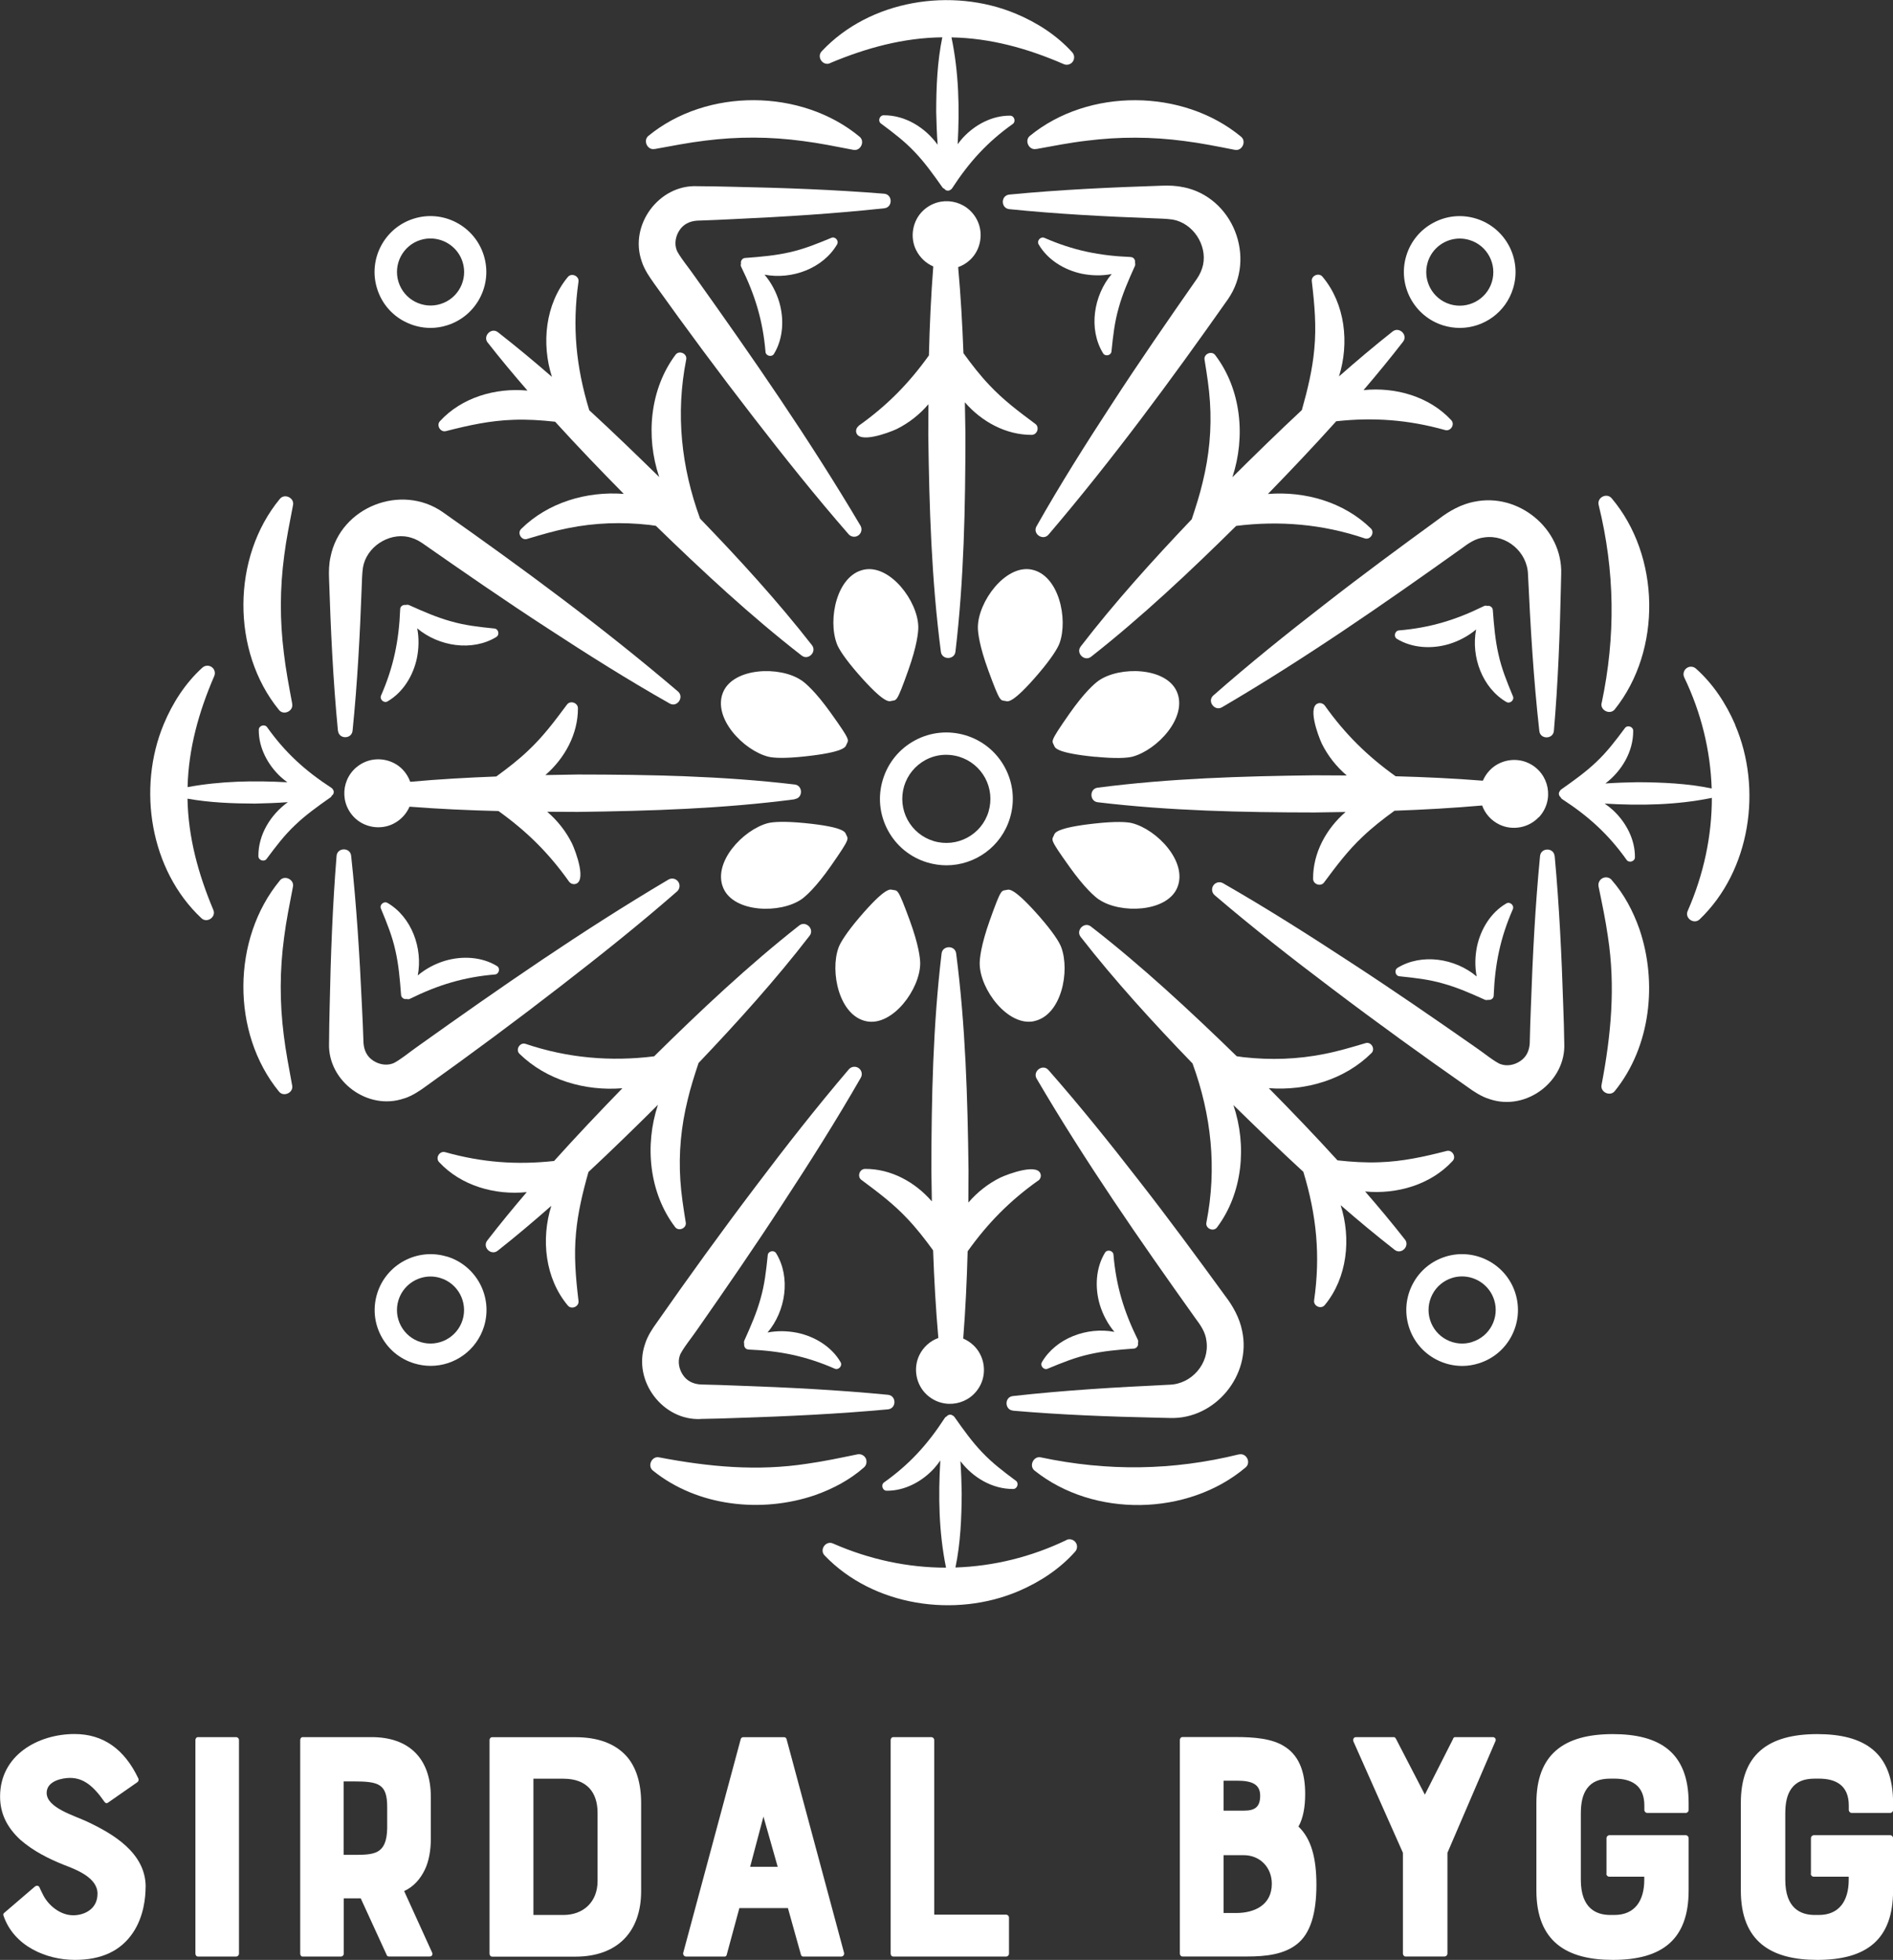 <?xml version="1.0" encoding="UTF-8"?> <svg xmlns="http://www.w3.org/2000/svg" id="Layer_2" data-name="Layer 2" viewBox="0 0 238.98 247.38"><rect x="0" y="0" width="238.98" height="247.38" fill="#333333" stroke="none"/><defs><style> .cls-1 { fill: #fff; } </style></defs><g id="Layer_1-2" data-name="Layer 1"><g><path class="cls-1" d="M18.38,238.19c0,1.26-.21,3.69-1.59,5.75-1.55,2.31-3.99,3.44-7.34,3.44-3.57,0-7.72-1.72-9.02-5.62-.04-.13,0-.25.13-.34l3.86-3.31c.17-.13.42-.13.55.08.08.21.25.54.46.96.63,1.3,2.14,2.6,3.82,2.6,1.3,0,3.06-.71,3.06-2.73s-2.64-3.02-4.28-3.65c-1.89-.76-3.82-1.72-5.46-3.15-1.72-1.59-2.56-3.36-2.56-5.46,0-5.25,4.83-7.89,9.4-7.89,3.61,0,6.29,1.89,8.06,5.62.08.17,0,.38-.13.46l-3.73,2.6c-.17.08-.25.08-.42-.12-1.43-2.06-2.69-3.02-4.36-3.02-.88,0-2.94.34-2.94,1.89,0,1.89,3.48,2.85,5.16,3.65,3.19,1.51,7.34,3.9,7.34,8.22Z"></path><path class="cls-1" d="M24.67,246.58v-26.94c0-.21.13-.38.34-.38h4.78c.21,0,.38.17.38.38v26.94c0,.21-.17.38-.38.38h-4.78c-.21,0-.34-.17-.34-.38Z"></path><path class="cls-1" d="M51.02,238.69l3.53,7.76c.13.25-.04.5-.29.5h-5.16c-.17,0-.25-.08-.29-.21l-3.27-7.13h-2.14v6.97c0,.21-.17.38-.38.38h-4.83c-.17,0-.29-.17-.29-.38v-26.94c0-.21.13-.38.29-.38h8.73c4.66,0,7.47,2.64,7.47,7.55v5.29c0,1.47-.25,2.85-.76,3.9-.59,1.22-1.43,2.14-2.6,2.69ZM48.88,228.08c0-2.94-1.09-3.23-4.28-3.23h-1.22v9.27h1.22c2.64,0,4.2-.04,4.28-3.32v-2.73Z"></path><path class="cls-1" d="M79.05,221.62c1.26,1.38,1.89,3.44,1.89,5.96v11.12c0,5.08-2.94,8.27-8.31,8.27h-10.49c-.21,0-.34-.17-.34-.38v-26.94c0-.21.13-.38.34-.38h10.49c2.85,0,4.99.8,6.42,2.35ZM75.44,228.83c0-2.64-1.38-4.32-4.32-4.32h-3.78v17.2h3.78c2.52,0,4.32-1.64,4.32-4.28v-8.6Z"></path><path class="cls-1" d="M93.81,219.27h5.2c.17,0,.25.13.29.25l7.26,26.98c.04.25-.12.46-.38.46h-4.78c-.13,0-.25-.08-.29-.25l-1.64-5.87h-6.13l-1.59,5.87c-.04.17-.12.25-.29.25h-4.83c-.25,0-.42-.21-.38-.46l7.26-26.98c.04-.12.13-.25.29-.25ZM98.18,235.63l-1.8-6.34-1.68,6.34h3.48Z"></path><path class="cls-1" d="M117.94,219.64v22.03h9.06c.21,0,.38.17.38.38v4.53c0,.21-.17.38-.38.38h-14.22c-.21,0-.34-.17-.34-.38v-26.94c0-.21.13-.38.34-.38h4.78c.21,0,.38.17.38.38Z"></path><path class="cls-1" d="M163.92,230.55c1.6,1.51,2.27,3.94,2.27,7.34,0,3.61-.75,6.17-2.47,7.51-1.64,1.3-3.95,1.55-6.25,1.55h-8.18c-.21,0-.34-.17-.34-.38v-26.94c0-.21.13-.38.34-.38h6.71c2.27,0,4.62.17,6.21,1.22,1.97,1.26,2.56,3.52,2.56,5.96,0,1.64-.25,3.06-.84,4.11ZM154.48,228.54h2.56c1.34,0,2.05-.42,2.05-1.89s-1.09-1.89-2.94-1.89h-1.68v3.78ZM160.56,237.77c0-2.01-1.43-3.61-3.57-3.61h-2.52v7.3h1.6c2.31,0,4.49-1.01,4.49-3.69Z"></path><path class="cls-1" d="M183.43,219.47c.12-.21.17-.21.34-.21h4.7c.25,0,.42.25.34.46l-6.08,14.14v12.71c0,.21-.17.38-.38.38h-4.95c-.12,0-.29-.17-.29-.38v-12.71l-6.25-14.06c-.08-.29.04-.54.33-.54h4.7c.17,0,.21,0,.34.21l3.65,7.05,3.57-7.05Z"></path><path class="cls-1" d="M202.81,236.51v-4.49c0-.21.17-.38.38-.38h9.61c.21,0,.38.17.38.38v6.59c0,6.17-3.31,8.77-9.57,8.77-5.83,0-9.65-2.31-9.65-8.77v-11.04c0-6.08,3.4-8.69,9.65-8.69,5.88,0,9.57,2.27,9.57,8.69v.88c0,.21-.17.38-.38.38h-4.83c-.21,0-.38-.17-.38-.38v-.55c0-2.56-1.64-3.4-3.78-3.4h-.5c-1.38,0-2.31.38-2.94,1.22-.59.8-.8,1.85-.8,3.23v8.31c0,3.65,1.97,4.45,3.73,4.45h.5c2.56,0,3.78-1.76,3.78-4.45v-.38h-4.41c-.21,0-.38-.17-.38-.38Z"></path><path class="cls-1" d="M228.62,236.51v-4.49c0-.21.17-.38.38-.38h9.61c.21,0,.38.17.38.38v6.59c0,6.17-3.31,8.77-9.57,8.77-5.83,0-9.65-2.31-9.65-8.77v-11.04c0-6.08,3.4-8.69,9.65-8.69,5.88,0,9.57,2.27,9.57,8.69v.88c0,.21-.17.38-.38.38h-4.83c-.21,0-.38-.17-.38-.38v-.55c0-2.56-1.64-3.4-3.78-3.4h-.5c-1.38,0-2.31.38-2.94,1.22-.59.8-.8,1.85-.8,3.23v8.31c0,3.65,1.97,4.45,3.73,4.45h.5c2.56,0,3.78-1.76,3.78-4.45v-.38h-4.41c-.21,0-.38-.17-.38-.38Z"></path></g><g><path class="cls-1" d="M138.29,95.52c2.55.25,4,.16,4.67-.01,3.13-.84,7.04-4.99,5.6-8.23-1.36-3.07-7.19-3.22-9.86-1.37-.54.38-1.82,1.5-3.71,4.2-2.59,3.71-2.17,3.36-1.9,4.03.1.23.22.9,5.19,1.39Z"></path><path class="cls-1" d="M130.22,71.89c-3.3-.64-6.76,4.06-6.77,7.3,0,.66.19,2.35,1.32,5.44,1.56,4.25,1.51,3.7,2.22,3.86.25.06.86.34,4.11-3.46,1.66-1.95,2.42-3.19,2.66-3.84,1.1-3.04-.07-8.63-3.55-9.3Z"></path><path class="cls-1" d="M138.76,113.55c2.69,1.81,8.52,1.6,9.85-1.48,1.4-3.26-2.56-7.37-5.69-8.17-.67-.17-2.12-.24-4.67.04-4.97.54-5.08,1.21-5.18,1.45-.27.68-.69.33,1.94,4.01,1.91,2.68,3.2,3.79,3.75,4.16Z"></path><path class="cls-1" d="M101.18,113.51c.54-.38,1.82-1.5,3.71-4.2,2.59-3.71,2.17-3.36,1.9-4.03-.1-.23-.22-.9-5.19-1.39-2.55-.25-4-.16-4.67.01-3.13.84-7.04,4.99-5.6,8.23,1.36,3.07,7.19,3.22,9.86,1.37Z"></path><path class="cls-1" d="M130.53,128.89c3.47-.71,4.58-6.31,3.44-9.34-.24-.65-1.02-1.88-2.7-3.81-3.29-3.76-3.9-3.48-4.15-3.42-.71.17-.66-.38-2.18,3.89-1.1,3.1-1.27,4.8-1.26,5.46.05,3.25,3.56,7.9,6.85,7.23Z"></path><path class="cls-1" d="M101.15,85.86c-2.69-1.82-8.52-1.6-9.85,1.48-1.4,3.26,2.56,7.37,5.69,8.17.67.17,2.12.24,4.67-.04,4.97-.54,5.08-1.21,5.18-1.45.27-.68.69-.33-1.94-4.01-1.91-2.68-3.2-3.79-3.75-4.16Z"></path><path class="cls-1" d="M105.64,81.25c.24.65,1.02,1.88,2.7,3.81,3.29,3.76,3.9,3.48,4.15,3.42.71-.17.66.38,2.18-3.89,1.1-3.1,1.27-4.8,1.26-5.46-.05-3.25-3.56-7.9-6.85-7.23-3.47.71-4.58,6.31-3.44,9.34Z"></path><path class="cls-1" d="M109.4,128.91c3.3.64,6.75-4.06,6.77-7.3,0-.66-.19-2.35-1.32-5.44-1.56-4.25-1.51-3.7-2.22-3.86-.25-.06-.86-.34-4.11,3.46-1.66,1.95-2.42,3.19-2.66,3.84-1.1,3.04.07,8.63,3.55,9.3Z"></path><path class="cls-1" d="M127.5,103.25c.65-2.14.42-4.41-.64-6.38s-2.82-3.41-4.97-4.06c-2.14-.64-4.41-.42-6.38.64-1.97,1.06-3.41,2.82-4.06,4.97-.65,2.14-.42,4.41.64,6.38s2.82,3.41,4.97,4.06c.81.24,1.63.36,2.44.36,3.59-.01,6.92-2.35,8-5.97ZM124.8,102.44c-.88,2.94-3.99,4.6-6.93,3.72-1.42-.43-2.59-1.38-3.3-2.69-.7-1.31-.85-2.81-.43-4.24.43-1.42,1.39-2.59,2.69-3.3.82-.44,1.71-.66,2.61-.66.54,0,1.09.08,1.63.24,1.42.43,2.59,1.39,3.3,2.69.7,1.31.85,2.81.43,4.24Z"></path><path class="cls-1" d="M61.57,43.24c1.62,2.07,3.3,4.08,5.02,6.06-4.03-.38-8.29.86-11.04,3.85-.51.53.06,1.47.77,1.26,2.89-.74,5.54-1.32,8.45-1.42,1.75-.07,3.5.04,5.31.24,2.82,3.1,5.72,6.12,8.67,9.11-4.72-.36-9.6,1.1-12.95,4.42-.55.52.04,1.51.76,1.26,1.78-.53,3.47-1.03,5.17-1.36,3.39-.68,6.77-.79,10.22-.41.28.03.57.08.85.12,5.86,5.7,11.99,11.4,18.4,16.37.84.67,1.96-.48,1.3-1.31-4.32-5.54-9.18-10.86-14.12-15.97-2.38-6.51-3.1-13.24-1.75-20.08.16-.75-.9-1.22-1.35-.6-3.24,4.33-3.79,10.3-2.06,15.43-2.91-2.85-5.84-5.68-8.83-8.43-1.67-5.48-2.17-10.56-1.36-16.21.12-.73-.88-1.18-1.35-.6-2.84,3.44-3.35,8.39-2,12.6-2.22-1.93-4.48-3.81-6.81-5.63-.84-.67-1.96.48-1.3,1.31Z"></path><path class="cls-1" d="M51.08,40.58c1.03.54,2.15.81,3.28.81.7,0,1.4-.11,2.09-.33,3.71-1.16,5.79-5.13,4.62-8.84-1.16-3.71-5.13-5.79-8.84-4.62-3.71,1.16-5.79,5.13-4.62,8.84.56,1.8,1.79,3.27,3.46,4.14ZM53.09,30.29c.41-.13.83-.19,1.25-.19,1.81,0,3.49,1.16,4.06,2.97.7,2.23-.55,4.61-2.78,5.3-1.08.34-2.22.23-3.23-.29-1-.52-1.74-1.41-2.08-2.49-.7-2.23.55-4.61,2.77-5.3Z"></path><path class="cls-1" d="M72.72,155.6c.23-2.53.82-5.02,1.57-7.67,2.97-2.77,5.88-5.61,8.77-8.48-1.7,5.13-1.11,11.11,2.16,15.42.44.61,1.5.16,1.35-.59-.3-1.84-.57-3.58-.68-5.31-.23-3.45.1-6.82.93-10.18.36-1.53.85-3.06,1.37-4.62,4.9-5.15,9.73-10.5,14.01-16.05.67-.85-.48-1.96-1.31-1.3-6.39,5.02-12.49,10.76-18.31,16.51-5.45.68-10.89.23-16.22-1.57-.72-.25-1.33.73-.77,1.26,3.38,3.3,8.26,4.72,12.98,4.34-2.93,3.02-5.82,6.06-8.62,9.18-4.68.51-9.07.2-13.74-1.11-.71-.21-1.29.72-.77,1.26,2.77,2.98,7.04,4.19,11.06,3.78-1.7,1.99-3.37,4.02-4.98,6.1-.67.85.48,1.96,1.31,1.3,2.32-1.83,4.56-3.73,6.77-5.67-1.32,4.21-.79,9.16,2.08,12.58.46.57,1.47.13,1.35-.6-.35-2.96-.59-5.67-.31-8.56Z"></path><path class="cls-1" d="M56.42,158.61c-3.71-1.14-7.67.96-8.81,4.68-.55,1.8-.37,3.71.52,5.37.88,1.66,2.36,2.88,4.17,3.43.69.21,1.39.31,2.08.31,3.01,0,5.8-1.96,6.73-4.99,1.14-3.72-.96-7.67-4.68-8.81ZM58.4,166.59c-.68,2.23-3.05,3.49-5.29,2.81-1.08-.33-1.97-1.06-2.5-2.06-.53-1-.64-2.14-.31-3.22.56-1.82,2.23-2.99,4.04-3,.41,0,.83.06,1.25.19,2.23.68,3.49,3.05,2.81,5.29Z"></path><path class="cls-1" d="M165.92,44.09c-.23,2.53-.82,5.02-1.57,7.67-2.97,2.77-5.88,5.61-8.77,8.48,1.7-5.13,1.11-11.11-2.16-15.41-.44-.61-1.5-.16-1.35.59.3,1.84.57,3.58.68,5.31.23,3.45-.1,6.82-.93,10.18-.36,1.53-.85,3.06-1.37,4.63-4.9,5.15-9.73,10.49-14.01,16.05-.67.85.48,1.96,1.31,1.3,6.39-5.02,12.49-10.76,18.31-16.51,5.45-.68,10.89-.23,16.22,1.57.72.25,1.33-.73.77-1.26-3.38-3.3-8.26-4.72-12.98-4.34,2.93-3.02,5.82-6.06,8.62-9.18,4.68-.51,9.07-.2,13.74,1.11.71.21,1.29-.72.77-1.26-2.77-2.98-7.04-4.19-11.06-3.78,1.7-1.99,3.37-4.02,4.98-6.1.67-.85-.48-1.96-1.31-1.3-2.32,1.83-4.56,3.73-6.77,5.67,1.32-4.21.79-9.16-2.08-12.58-.46-.57-1.47-.13-1.35.6.35,2.96.59,5.67.31,8.56Z"></path><path class="cls-1" d="M182.22,41.08c.69.21,1.39.31,2.08.31,3.01,0,5.8-1.96,6.72-4.99,1.14-3.72-.96-7.67-4.68-8.81-1.8-.55-3.71-.37-5.37.52-1.66.88-2.88,2.36-3.43,4.16-1.14,3.72.96,7.67,4.68,8.81ZM180.24,33.1c.56-1.82,2.23-2.99,4.04-2.99.41,0,.83.06,1.25.19,2.23.68,3.49,3.05,2.81,5.29-.68,2.23-3.05,3.49-5.29,2.81-2.23-.68-3.49-3.05-2.81-5.29Z"></path><path class="cls-1" d="M177.36,156.45c-1.62-2.07-3.3-4.08-5.02-6.06,4.03.38,8.29-.86,11.04-3.85.51-.53-.06-1.47-.77-1.26-2.88.74-5.54,1.32-8.45,1.42-1.75.07-3.5-.04-5.31-.24-2.82-3.1-5.72-6.12-8.67-9.11,4.72.36,9.6-1.1,12.95-4.42.55-.52-.04-1.51-.76-1.26-1.78.53-3.47,1.03-5.17,1.36-3.39.68-6.78.79-10.22.41-.28-.03-.57-.08-.85-.12-5.86-5.7-11.99-11.4-18.4-16.37-.84-.67-1.96.48-1.3,1.31,4.32,5.54,9.18,10.86,14.12,15.97,2.38,6.51,3.1,13.24,1.75,20.08-.16.75.9,1.22,1.35.6,3.24-4.33,3.79-10.31,2.06-15.43,2.91,2.85,5.84,5.68,8.83,8.43,1.67,5.48,2.17,10.56,1.36,16.21-.12.73.88,1.18,1.35.6,2.84-3.44,3.35-8.39,2-12.6,2.22,1.93,4.48,3.81,6.81,5.63.85.67,1.96-.48,1.3-1.31Z"></path><path class="cls-1" d="M182.48,158.62c-1.8.56-3.27,1.79-4.14,3.46-.87,1.67-1.04,3.58-.48,5.38.56,1.8,1.79,3.27,3.46,4.14,1.03.54,2.15.81,3.28.81.7,0,1.41-.11,2.09-.33,1.8-.56,3.27-1.79,4.14-3.46.87-1.67,1.04-3.58.48-5.38-1.16-3.71-5.13-5.78-8.84-4.62ZM185.85,169.39c-1.08.34-2.23.23-3.23-.29-1-.52-1.74-1.41-2.08-2.49-.34-1.08-.23-2.22.29-3.23.52-1,1.41-1.74,2.49-2.08.41-.13.83-.19,1.25-.19,1.81,0,3.49,1.16,4.06,2.97.7,2.23-.55,4.61-2.78,5.3Z"></path><path class="cls-1" d="M108.39,53.78c-.19.14-.31.36-.32.62.08,1.75,4.17.21,5.12-.24,1.52-.75,2.9-1.83,4.02-3.14,0,1.3-.02,2.59-.02,3.87.12,9.15.4,18.27,1.59,27.37.13,1.07,1.73,1.04,1.84-.01,1.08-9.11,1.25-18.24,1.26-27.39-.02-1.35-.04-2.71-.07-4.08,2.13,2.46,5.19,4.12,8.43,4.11.72,0,1.04-1.01.43-1.41-2.11-1.57-3.99-2.98-5.74-4.84-1.18-1.23-2.23-2.59-3.3-4.06-.14-3.63-.34-7.26-.67-10.86.55-.2,1.08-.51,1.54-.95,1.32-1.26,1.68-3.32.87-4.96-1.3-2.63-4.73-3.23-6.85-1.21-1.32,1.26-1.68,3.32-.87,4.96.49.98,1.27,1.68,2.17,2.07-.29,3.72-.46,7.48-.55,11.23-2.53,3.53-5.27,6.33-8.91,8.91Z"></path><path class="cls-1" d="M104.8,7.96c4.6-1.93,9.26-3.19,14.16-3.25-.64,3.12-.76,6.25-.77,9.41.03,1.39.08,2.77.18,4.15-1.59-2.2-4.12-3.74-6.81-3.72-.54,0-.78.76-.32,1.06,1.57,1.17,2.96,2.22,4.26,3.6,1.24,1.3,2.3,2.77,3.46,4.42.06.1.16.16.27.21.08.1.18.19.32.21.17.04.33,0,.45-.1.07-.04.14-.09.19-.17,2.18-3.35,4.45-5.84,7.65-8.12.45-.3.22-1.07-.33-1.06-2.24-.02-4.42,1.13-5.95,2.79-.24.26-.45.53-.66.82.25-4.51.15-9.04-.78-13.49,4.91.09,9.58,1.38,14.16,3.37.33.15.73.1,1.02-.16.38-.35.41-.95.06-1.33-1.94-2.14-4.43-3.75-7.14-4.88-8.09-3.37-18.42-1.72-24.48,4.75-.69.72.16,1.92,1.07,1.5Z"></path><path class="cls-1" d="M149.36,23.63c-.87-.2-1.85-.23-2.73-.19-6.41.21-12.81.5-19.21,1.12-1.1.11-1.09,1.73,0,1.84,6.03.61,12.05.93,18.08,1.15.75.03,1.78.05,2.51.16,2.58.43,4.4,3.19,3.87,5.72-.14.62-.4,1.2-.75,1.72-3.65,5.23-7.3,10.5-10.77,15.85-3.3,5.05-6.52,10.15-9.5,15.42-.56.96.81,1.88,1.51,1.06,8.1-9.5,15.48-19.52,22.65-29.71,3.64-5.24.64-12.9-5.65-14.15Z"></path><path class="cls-1" d="M130.83,18.81c2.2-.4,4.28-.81,6.36-1.05,4.14-.52,8.2-.51,12.33.04,2.08.26,4.16.68,6.35,1.11.92.21,1.54-1.06.8-1.66-7.35-6.08-19.25-6.15-26.64-.11-.74.58-.14,1.87.79,1.66Z"></path><path class="cls-1" d="M82.66,18.81c2.2-.4,4.28-.81,6.36-1.06,4.14-.52,8.19-.51,12.33.05,2.08.26,4.16.69,6.36,1.11.92.21,1.54-1.06.8-1.66-7.35-6.08-19.25-6.16-26.64-.11-.73.58-.14,1.87.79,1.66Z"></path><path class="cls-1" d="M82.48,35.65c4.12,5.77,8.35,11.48,12.69,17.08,3.86,4.99,7.8,9.93,11.96,14.7.29.33.78.42,1.17.19.44-.26.59-.83.33-1.27-6.44-10.88-13.63-21.24-20.96-31.52-.48-.72-2.07-2.68-2.26-3.31-.28-.78-.12-1.71.36-2.44.49-.76,1.26-1.16,2.23-1.23,1.58-.05,3.15-.12,4.73-.2,6.3-.29,12.6-.68,18.9-1.36,1.1-.11,1.07-1.76-.02-1.84-6.31-.51-12.62-.74-18.93-.87-1.58-.04-3.15-.07-4.73-.08-4.76-.17-8.54,4.89-6.94,9.48.34,1.09,1.11,2.16,1.48,2.67Z"></path><path class="cls-1" d="M142.74,32.44c-3.99-.16-7.28-.84-10.87-2.41-.49-.23-1.03.36-.74.83,1.13,1.94,3.23,3.22,5.44,3.69,1.24.25,2.53.28,3.77.04-2.29,2.72-2.95,6.94-1.09,9.99.27.47,1.05.29,1.07-.26.2-1.95.39-3.68.92-5.51.48-1.73,1.2-3.39,2.03-5.23.06-.13.06-.28.02-.42.06-.33-.16-.72-.55-.71Z"></path><path class="cls-1" d="M105.67,30.85c.28-.46-.25-1.06-.74-.82-1.81.75-3.43,1.41-5.28,1.82-1.75.4-3.55.56-5.56.71-.18,0-.36.1-.46.26-.09.14-.12.3-.08.45-.05.14-.05.29.03.43,1.76,3.58,2.73,6.8,3.06,10.7.03.54.81.73,1.08.25,1.16-1.92,1.29-4.37.65-6.54-.38-1.25-1.01-2.45-1.85-3.44,3.45.66,7.39-.79,9.16-3.83Z"></path><path class="cls-1" d="M131.08,149.02c.19-.14.31-.36.32-.62-.08-1.75-4.17-.21-5.12.24-1.52.75-2.91,1.84-4.03,3.15.01-1.36.02-2.72.02-4.07-.11-9.15-.38-18.27-1.56-27.37-.13-1.07-1.72-1.04-1.84,0-1.09,9.11-1.28,18.24-1.29,27.39.02,1.29.04,2.59.06,3.9-2.13-2.46-5.18-4.12-8.43-4.1-.72,0-1.04,1.01-.43,1.41,2.11,1.57,3.99,2.98,5.74,4.84,1.17,1.23,2.22,2.57,3.28,4.03.13,3.7.34,7.4.66,11.06-1.01.37-1.89,1.11-2.41,2.19-.79,1.65-.41,3.7.93,4.95,2.14,2,5.56,1.36,6.83-1.28.79-1.65.41-3.7-.93-4.95-.39-.37-.83-.64-1.28-.84.29-3.65.46-7.33.56-11.01,2.53-3.54,5.28-6.35,8.92-8.94Z"></path><path class="cls-1" d="M134.65,194.38c-4.52,2.17-9.26,3.31-14.03,3.47.64-3.09.77-6.21.79-9.34-.02-1.36-.07-2.72-.16-4.08,1.59,2.09,4.05,3.53,6.65,3.51.54,0,.78-.76.32-1.06-1.57-1.17-2.96-2.22-4.26-3.6-1.24-1.3-2.3-2.77-3.46-4.42-.03-.05-.08-.08-.12-.12,0,0-.02-.02-.03-.03-.04-.03-.07-.05-.12-.06-.05-.03-.09-.07-.15-.08-.22-.05-.44.04-.57.21-.09.04-.18.1-.24.2-2.18,3.35-4.45,5.84-7.65,8.12-.45.3-.22,1.07.33,1.06,2.24.02,4.42-1.13,5.95-2.79.29-.32.56-.67.81-1.03-.27,4.52-.19,9.07.72,13.53-4.81,0-9.64-1.02-14.27-3.05-.91-.41-1.75.79-1.06,1.51,6.14,6.41,16.49,7.94,24.54,4.48,2.69-1.16,5.17-2.8,7.09-4.96.24-.27.31-.66.16-1-.21-.48-.78-.7-1.26-.48Z"></path><path class="cls-1" d="M127.91,178.06c6.03.52,12.06.75,18.09.88.37,0,1.34.03,1.7.04,5.72.19,10.32-5.42,9.11-11.01-.32-1.61-1.16-3.13-2.14-4.4-3.55-4.87-7.12-9.73-10.83-14.48-3.7-4.77-7.47-9.47-11.47-14.02-.72-.85-2.05.15-1.5,1.08,6.11,10.43,12.98,20.34,19.99,30.17.69.93,1.33,1.81,1.45,2.96.4,2.79-1.85,5.42-4.67,5.5-6.59.31-13.18.69-19.76,1.43-1.1.11-1.07,1.75.02,1.84Z"></path><path class="cls-1" d="M156.41,183.57c-8.36,2.06-16.59,2.16-25.01.38-.92-.21-1.54,1.08-.79,1.67,7.46,5.96,19.35,5.76,26.64-.4.73-.62.1-1.87-.84-1.64Z"></path><path class="cls-1" d="M109.38,184.31c-.11-.52-.62-.85-1.14-.74-2.19.45-4.26.89-6.33,1.18-6.3.97-12.41.4-18.69-.8-.92-.21-1.54,1.08-.79,1.67,5.61,4.54,13.73,5.4,20.46,3.1,2.25-.8,4.39-1.92,6.18-3.5.25-.22.37-.56.3-.9Z"></path><path class="cls-1" d="M88.44,179.1c1.58-.02,3.15-.07,4.73-.13,6.31-.2,12.61-.5,18.92-1.08,1.11-.1,1.1-1.74,0-1.84-6.3-.61-12.61-.93-18.91-1.15-1.58-.06-3.15-.12-4.73-.15-.97-.06-1.75-.46-2.24-1.21-.49-.73-.66-1.65-.39-2.43.18-.65,1.76-2.61,2.23-3.33,3.61-5.17,7.19-10.36,10.63-15.65,3.46-5.28,6.84-10.61,9.99-16.1.22-.38.14-.87-.2-1.16-.39-.33-.97-.29-1.31.1-4.11,4.82-8,9.79-11.8,14.83-4.28,5.65-8.44,11.41-12.5,17.22-.37.51-1.13,1.59-1.45,2.69-1.55,4.61,2.28,9.62,7.04,9.4Z"></path><path class="cls-1" d="M131.54,171.93c-.28.46.25,1.06.74.82,1.81-.75,3.43-1.41,5.28-1.82,1.75-.4,3.55-.56,5.56-.71.18,0,.35-.1.46-.26.09-.14.12-.3.08-.45.05-.13.05-.28-.03-.43-1.76-3.58-2.73-6.8-3.06-10.7-.03-.54-.81-.73-1.08-.25-1.16,1.92-1.29,4.37-.65,6.54.38,1.25,1.01,2.45,1.85,3.44-3.45-.66-7.39.79-9.16,3.83Z"></path><path class="cls-1" d="M94.5,170.34c3.99.16,7.28.84,10.87,2.41.49.23,1.03-.36.74-.83-1.13-1.94-3.23-3.22-5.44-3.69-1.24-.25-2.53-.28-3.77-.04,2.29-2.72,2.95-6.94,1.09-9.99-.27-.47-1.05-.29-1.07.26-.2,1.95-.39,3.68-.92,5.51-.48,1.73-1.2,3.39-2.03,5.23-.06.13-.06.28-.02.42-.06.33.16.72.55.71Z"></path><path class="cls-1" d="M100.33,100.86c1.07-.13,1.04-1.73-.01-1.84-9.11-1.08-18.24-1.25-27.39-1.26-1.35.02-2.71.04-4.08.07,2.46-2.13,4.12-5.19,4.11-8.43,0-.72-1.01-1.04-1.41-.43-1.57,2.11-2.98,3.99-4.84,5.74-1.23,1.18-2.59,2.23-4.06,3.3-3.63.14-7.26.34-10.86.67-.2-.55-.51-1.08-.95-1.54-1.26-1.32-3.32-1.68-4.96-.87-2.63,1.3-3.23,4.73-1.21,6.85,1.26,1.32,3.32,1.68,4.96.87.98-.49,1.68-1.27,2.07-2.17,3.72.29,7.48.46,11.23.55,3.53,2.53,6.33,5.27,8.91,8.91.14.19.36.31.62.32,1.75-.08.21-4.17-.24-5.12-.75-1.52-1.83-2.9-3.14-4.02,1.3,0,2.59.02,3.87.02,9.15-.12,18.27-.4,27.37-1.59Z"></path><path class="cls-1" d="M41.91,100.41c.1-.08.19-.18.21-.32.04-.17,0-.33-.1-.45-.04-.07-.09-.14-.17-.19-3.35-2.18-5.84-4.45-8.12-7.65-.3-.45-1.07-.22-1.06.33-.02,2.24,1.13,4.42,2.79,5.95.26.23.53.45.82.66-4.21-.23-8.44-.16-12.6.61.12-4.85,1.4-9.46,3.36-14,.15-.33.1-.73-.16-1.02-.35-.38-.95-.41-1.33-.06-2.14,1.94-3.75,4.43-4.88,7.14-3.37,8.09-1.72,18.42,4.75,24.48.72.69,1.92-.16,1.5-1.07-1.91-4.55-3.16-9.16-3.25-14.01,2.83.5,5.67.61,8.52.62,1.39-.03,2.77-.08,4.15-.18-2.2,1.59-3.74,4.12-3.72,6.81,0,.54.76.78,1.06.32,1.17-1.57,2.22-2.96,3.6-4.26,1.3-1.24,2.77-2.3,4.42-3.46.1-.06.16-.16.21-.27Z"></path><path class="cls-1" d="M42.67,92.23c.11,1.1,1.73,1.09,1.84,0,.61-6.03.93-12.05,1.15-18.08.03-.75.05-1.78.16-2.51.43-2.58,3.19-4.4,5.72-3.87.62.14,1.2.4,1.72.75,5.23,3.65,10.5,7.3,15.85,10.77,5.05,3.3,10.15,6.52,15.42,9.5.96.56,1.88-.81,1.06-1.51-9.5-8.1-19.52-15.48-29.71-22.65-5.24-3.64-12.9-.64-14.15,5.65-.2.87-.23,1.85-.19,2.73.21,6.41.5,12.81,1.12,19.21Z"></path><path class="cls-1" d="M36.89,88.82c-.41-2.2-.81-4.28-1.05-6.36-.52-4.14-.51-8.2.04-12.33.26-2.08.69-4.16,1.11-6.36.21-.92-1.06-1.54-1.66-.8-6.08,7.35-6.15,19.25-.11,26.64.58.74,1.87.14,1.66-.79Z"></path><path class="cls-1" d="M35.33,111.14c-6.08,7.35-6.16,19.25-.11,26.64.58.73,1.87.14,1.66-.79-.4-2.2-.81-4.28-1.06-6.36-.52-4.14-.51-8.19.05-12.33.26-2.08.69-4.16,1.11-6.36.21-.92-1.06-1.54-1.66-.8Z"></path><path class="cls-1" d="M51.02,138.65c1.09-.34,2.16-1.11,2.67-1.48,5.77-4.12,11.48-8.35,17.08-12.69,4.99-3.86,9.93-7.79,14.7-11.96.33-.29.42-.78.19-1.17-.26-.44-.83-.59-1.27-.33-10.88,6.44-21.24,13.63-31.52,20.96-.72.48-2.68,2.07-3.31,2.26-.78.28-1.71.12-2.44-.36-.76-.49-1.16-1.26-1.23-2.23-.05-1.58-.12-3.15-.2-4.73-.29-6.3-.68-12.6-1.36-18.9-.11-1.1-1.76-1.07-1.84.02-.51,6.31-.74,12.62-.87,18.93-.04,1.58-.07,3.15-.08,4.73-.17,4.76,4.89,8.54,9.48,6.94Z"></path><path class="cls-1" d="M62.65,80.4c.47-.27.28-1.05-.26-1.07-1.95-.2-3.68-.39-5.51-.92-1.73-.48-3.39-1.2-5.23-2.03-.13-.06-.28-.06-.42-.02-.33-.06-.72.16-.71.55-.16,3.99-.84,7.28-2.41,10.87-.23.49.36,1.03.83.74,1.94-1.13,3.22-3.23,3.69-5.44.25-1.24.28-2.53.04-3.77,2.72,2.29,6.94,2.95,9.99,1.09Z"></path><path class="cls-1" d="M48.92,113.97c-.46-.28-1.06.25-.82.74.75,1.81,1.41,3.42,1.82,5.28.4,1.75.56,3.55.71,5.56,0,.18.1.35.26.46.14.09.3.12.45.08.13.05.28.05.43-.03,3.58-1.76,6.8-2.73,10.7-3.06.54-.03.73-.81.25-1.08-1.92-1.16-4.37-1.29-6.54-.65-1.25.38-2.45,1.01-3.44,1.85.66-3.45-.79-7.39-3.83-9.16Z"></path><path class="cls-1" d="M219.06,91.48c-1.16-2.69-2.8-5.17-4.96-7.09-.27-.24-.66-.31-1-.16-.48.21-.7.78-.48,1.26,2.17,4.52,3.31,9.26,3.47,14.03-3.09-.64-6.21-.77-9.34-.79-1.36.02-2.72.07-4.08.16,2.09-1.59,3.53-4.05,3.51-6.65,0-.54-.76-.78-1.06-.32-1.17,1.57-2.22,2.96-3.6,4.26-1.3,1.24-2.77,2.3-4.42,3.46-.05.03-.08.08-.12.12,0,0-.02.02-.03.03-.03.04-.05.07-.06.12-.03.05-.07.09-.08.15-.05.22.04.44.21.57.04.09.1.18.2.24,3.35,2.18,5.84,4.45,8.12,7.65.3.45,1.07.22,1.06-.33.02-2.24-1.13-4.42-2.79-5.95-.32-.29-.67-.56-1.03-.81,4.52.27,9.07.19,13.53-.72,0,4.81-1.02,9.64-3.05,14.27-.41.91.79,1.75,1.51,1.06,6.41-6.14,7.94-16.49,4.48-24.54Z"></path><path class="cls-1" d="M194.27,103.16c2-2.14,1.36-5.56-1.28-6.83-1.65-.79-3.7-.41-4.95.93-.37.39-.64.83-.84,1.28-3.65-.29-7.33-.46-11.01-.56-3.54-2.53-6.35-5.28-8.94-8.92-.14-.19-.36-.31-.62-.32-1.75.08-.21,4.17.24,5.12.75,1.52,1.84,2.91,3.15,4.02-1.36-.01-2.72-.02-4.07-.02-9.15.11-18.27.38-27.37,1.56-1.07.13-1.04,1.72,0,1.84,9.11,1.09,18.24,1.28,27.39,1.29,1.29-.02,2.59-.04,3.9-.06-2.46,2.13-4.12,5.18-4.1,8.43,0,.72,1.01,1.04,1.41.43,1.57-2.11,2.98-3.99,4.84-5.74,1.23-1.17,2.57-2.22,4.03-3.28,3.7-.13,7.4-.34,11.06-.66.37,1.01,1.11,1.89,2.19,2.41,1.65.79,3.7.41,4.95-.93Z"></path><path class="cls-1" d="M186.09,63.33c-1.61.32-3.13,1.16-4.4,2.14-4.87,3.55-9.73,7.12-14.48,10.83-4.77,3.69-9.47,7.47-14.02,11.47-.85.72.15,2.05,1.08,1.5,10.43-6.11,20.34-12.98,30.17-19.99.93-.69,1.81-1.33,2.96-1.45,2.79-.4,5.42,1.85,5.5,4.67.31,6.59.69,13.18,1.43,19.76.11,1.1,1.75,1.07,1.84-.02.52-6.03.75-12.06.88-18.09,0-.37.03-1.34.04-1.7.19-5.72-5.42-10.32-11.01-9.11Z"></path><path class="cls-1" d="M202.19,88.74c-.21.92,1.08,1.54,1.67.79,5.96-7.46,5.76-19.35-.4-26.64-.62-.73-1.87-.1-1.64.84,2.06,8.36,2.16,16.59.38,25.01Z"></path><path class="cls-1" d="M203.46,111.06c-.22-.25-.56-.37-.91-.3-.52.11-.85.62-.74,1.14.45,2.19.89,4.26,1.18,6.33.97,6.3.4,12.41-.8,18.69-.21.92,1.08,1.54,1.67.79,4.54-5.61,5.4-13.73,3.1-20.46-.8-2.25-1.92-4.39-3.5-6.18Z"></path><path class="cls-1" d="M196.26,108.06c-.1-1.11-1.74-1.1-1.84,0-.61,6.3-.93,12.61-1.15,18.91-.06,1.58-.12,3.15-.15,4.73-.06.97-.46,1.75-1.21,2.24-.73.49-1.65.66-2.43.39-.65-.18-2.6-1.76-3.33-2.23-5.17-3.61-10.36-7.19-15.65-10.63-5.28-3.46-10.61-6.84-16.1-9.99-.38-.22-.87-.14-1.16.2-.33.39-.29.97.1,1.31,4.81,4.11,9.79,8,14.83,11.8,5.65,4.28,11.41,8.44,17.22,12.5.51.37,1.59,1.13,2.69,1.45,4.61,1.55,9.62-2.28,9.4-7.04-.02-1.58-.07-3.15-.13-4.73-.2-6.31-.5-12.61-1.08-18.92Z"></path><path class="cls-1" d="M190.17,88.6c.46.28,1.06-.25.82-.74-.75-1.81-1.41-3.42-1.82-5.28-.4-1.75-.56-3.55-.71-5.56,0-.18-.1-.36-.26-.46-.14-.09-.3-.12-.45-.08-.14-.05-.28-.05-.43.03-3.58,1.76-6.8,2.73-10.7,3.06-.54.03-.73.81-.25,1.08,1.92,1.16,4.37,1.29,6.54.65,1.25-.38,2.45-1.01,3.44-1.85-.66,3.45.79,7.39,3.83,9.16Z"></path><path class="cls-1" d="M176.44,122.16c-.47.27-.29,1.05.26,1.07,1.95.2,3.68.39,5.51.92,1.73.48,3.39,1.2,5.23,2.03.13.06.28.06.42.02.33.06.72-.16.71-.55.16-3.99.84-7.28,2.41-10.87.23-.49-.36-1.03-.83-.74-1.94,1.13-3.22,3.23-3.69,5.44-.25,1.24-.28,2.53-.04,3.77-2.72-2.3-6.94-2.95-9.99-1.09Z"></path></g></g></svg> 